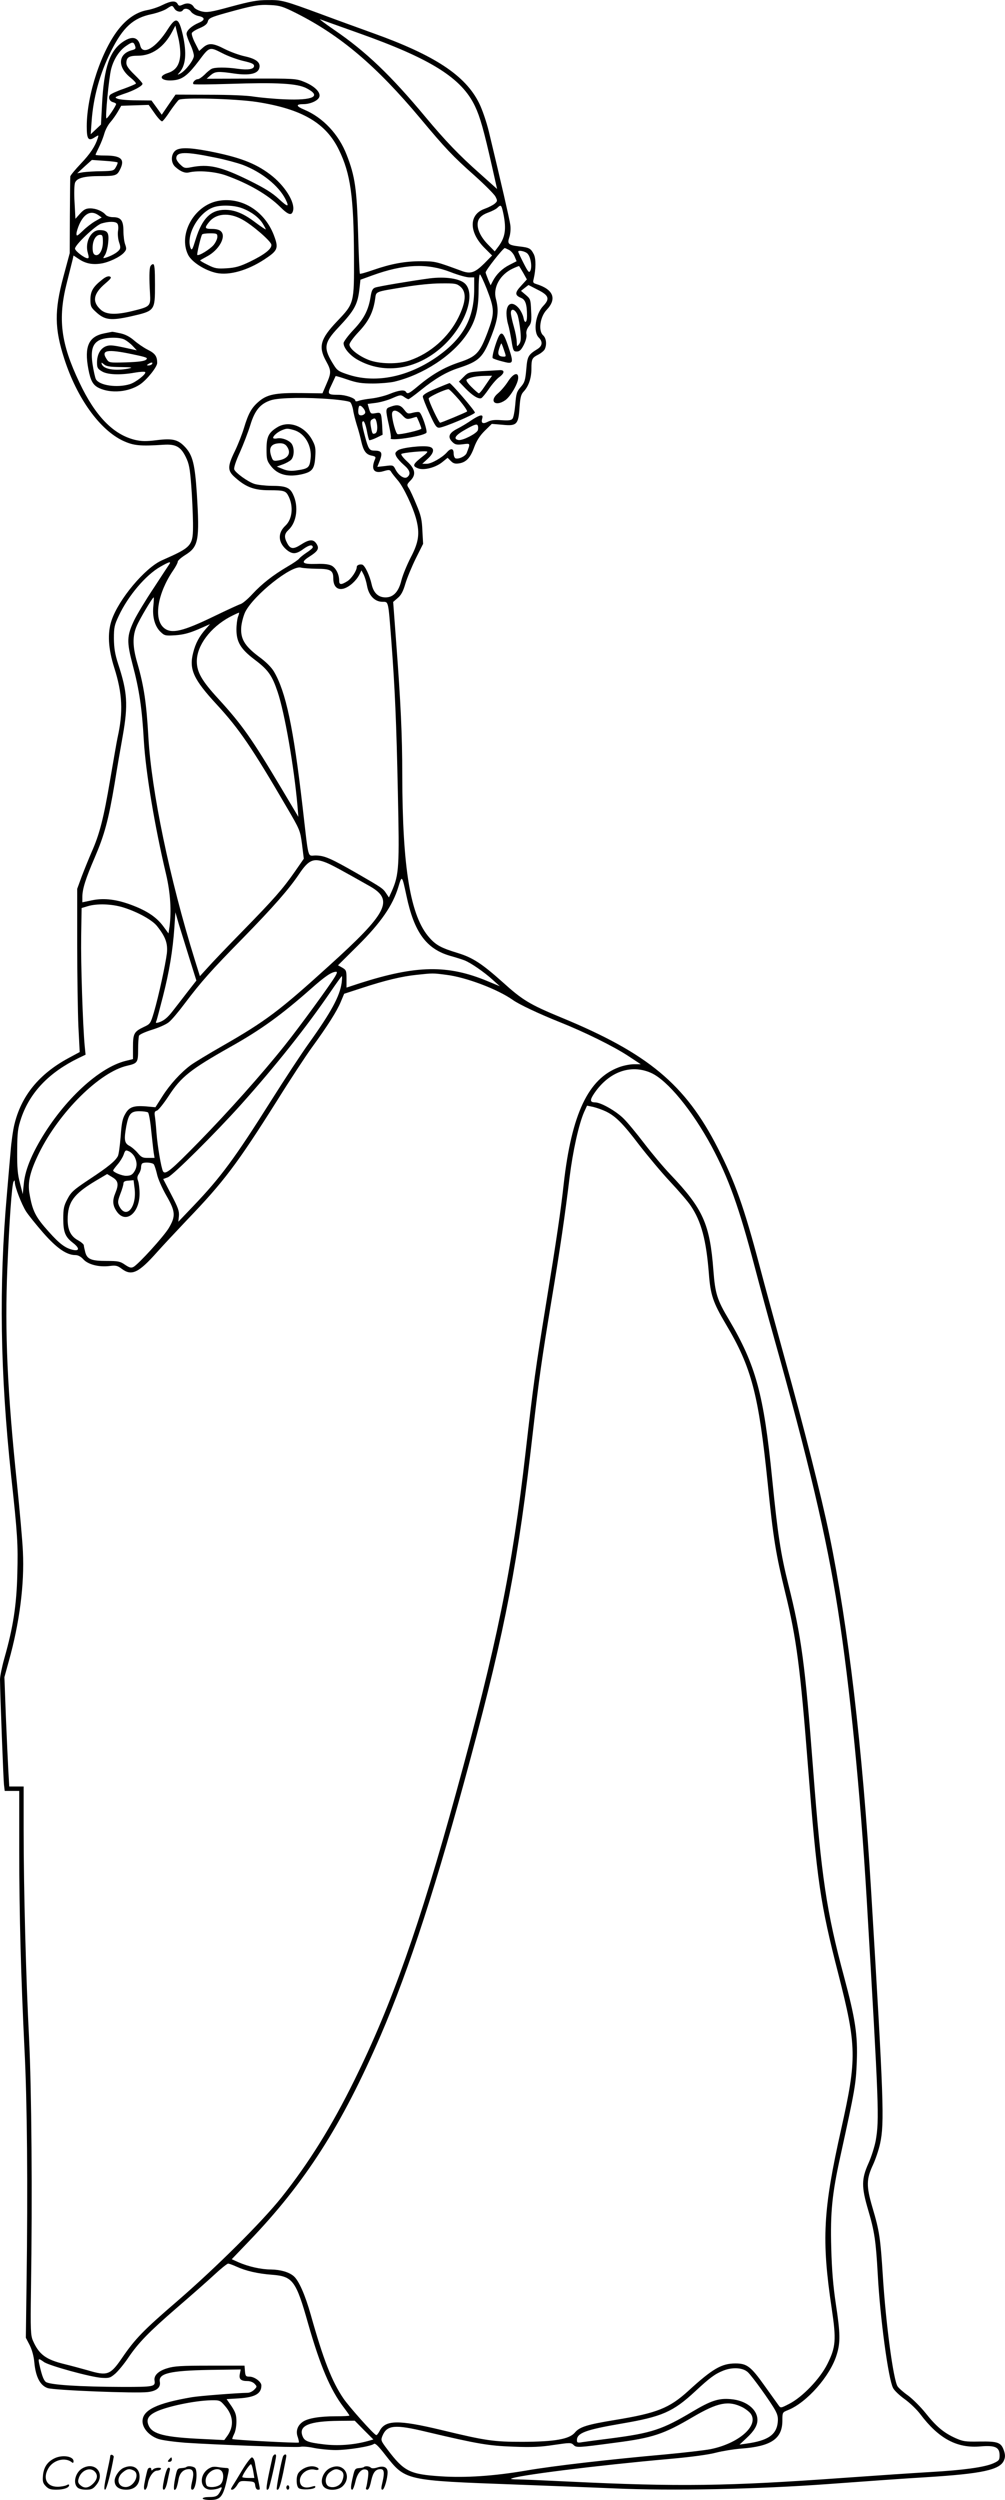 <?xml version="1.0" encoding="UTF-8"?>
<svg xmlns="http://www.w3.org/2000/svg" version="1.0" viewBox="0 0 684.801 1702.944" preserveAspectRatio="xMidYMid meet">
  <g transform="translate(-255.892,1792.944) scale(0.1,-0.1)" fill="#000000" stroke="none">
    <path d="M4135 17885 c-142 -39 -165 -42 -203 -33 -23 6 -47 19 -52 29 -14 25 -43 32 -75 17 -23 -10 -28 -10 -36 5 -14 24 -45 21 -104 -8 -27 -14 -75 -30 -106 -35 -67 -13 -130 -54 -186 -122 -121 -147 -223 -453 -223 -670 0 -88 11 -103 56 -73 26 16 26 16 19 -7 -17 -54 -51 -106 -116 -174 -38 -40 -70 -79 -71 -86 -1 -7 -2 -128 -3 -268 l-1 -255 -43 -160 c-62 -231 -61 -353 6 -560 86 -267 241 -483 400 -558 71 -33 116 -38 278 -27 82 5 116 -14 150 -84 22 -45 28 -76 37 -193 6 -76 11 -191 12 -255 1 -158 -3 -163 -213 -256 -115 -52 -294 -265 -342 -409 -29 -87 -23 -192 19 -324 55 -174 61 -299 22 -474 -5 -22 -27 -150 -50 -284 -45 -267 -73 -375 -127 -496 -19 -44 -49 -118 -67 -165 l-31 -85 0 -380 c0 -209 4 -459 8 -556 l9 -176 -78 -42 c-199 -108 -320 -256 -367 -451 -9 -36 -21 -119 -26 -185 -6 -66 -17 -196 -25 -290 -55 -623 -46 -1216 29 -1920 44 -403 47 -465 42 -665 -5 -213 -28 -364 -88 -575 -17 -60 -30 -126 -30 -145 1 -108 23 -682 27 -717 l5 -43 50 0 49 0 0 -402 c0 -448 12 -868 36 -1363 18 -345 23 -927 14 -1585 l-5 -375 26 -50 c16 -32 28 -75 32 -119 9 -98 40 -157 91 -174 46 -15 602 -37 682 -27 61 7 89 32 82 70 -11 57 68 76 339 81 l212 3 -6 -31 c-7 -35 7 -48 53 -48 18 0 38 -8 48 -19 17 -18 17 -20 -3 -40 -12 -12 -31 -21 -44 -21 -69 -1 -329 -21 -381 -30 -240 -41 -336 -88 -336 -164 0 -48 46 -99 107 -120 25 -9 107 -20 182 -26 209 -14 753 -34 786 -28 16 4 59 0 95 -8 36 -7 102 -14 146 -14 85 0 240 25 261 42 8 7 31 -15 78 -76 138 -175 130 -173 890 -201 231 -9 530 -20 665 -26 400 -18 982 -6 1470 30 228 17 525 38 660 46 383 24 503 50 530 115 9 22 9 37 0 65 -19 57 -41 65 -166 63 -100 -2 -114 1 -168 25 -78 36 -128 78 -201 170 -33 41 -86 94 -118 118 -33 23 -65 52 -72 63 -29 44 -80 429 -100 745 -17 268 -23 311 -72 476 -42 144 -41 191 5 289 17 37 39 102 48 144 30 140 25 290 -61 1717 -59 979 -156 1805 -285 2430 -54 261 -171 724 -305 1205 -58 212 -136 495 -171 629 -105 397 -167 571 -284 800 -221 434 -476 646 -1071 891 -212 88 -260 117 -396 240 -141 126 -203 166 -303 197 -112 34 -149 53 -194 104 -130 144 -185 470 -186 1109 0 271 -11 500 -41 897 l-21 282 31 27 c23 19 37 45 52 97 12 40 44 117 71 172 l50 100 -5 90 c-3 75 -10 105 -41 178 -20 49 -43 99 -52 112 -14 21 -13 25 10 49 42 41 35 81 -21 132 -26 24 -44 47 -39 51 8 9 169 24 176 16 3 -2 -6 -13 -20 -24 -80 -62 -85 -73 -42 -90 39 -15 118 5 164 42 l37 30 22 -22 c17 -17 29 -20 57 -16 48 8 76 38 102 110 16 43 37 77 71 111 l49 48 73 -6 c97 -10 109 2 116 119 5 67 10 88 28 107 34 36 53 92 53 155 0 67 4 75 47 97 18 9 37 25 43 35 16 31 12 76 -10 96 -35 31 -21 127 24 174 72 76 45 140 -72 176 -20 6 -23 11 -17 33 16 68 17 139 1 170 -21 40 -30 45 -100 53 -74 9 -82 17 -66 64 7 22 10 56 6 84 -6 41 -60 276 -146 634 -16 66 -45 151 -66 193 -93 189 -302 327 -724 478 -102 37 -257 93 -345 126 -263 97 -275 100 -372 99 -71 0 -118 -9 -248 -44z m444 -46 c301 -152 545 -359 843 -715 172 -206 222 -259 371 -391 70 -63 134 -127 142 -143 14 -27 14 -31 -4 -47 -11 -10 -42 -26 -70 -36 -110 -39 -108 -163 5 -272 l46 -46 -53 -54 c-64 -63 -93 -73 -152 -52 -182 67 -180 66 -279 67 -110 0 -203 -17 -327 -60 -46 -16 -87 -28 -90 -25 -2 3 -8 128 -12 278 -9 300 -21 387 -78 532 -54 140 -162 254 -288 307 -58 24 -60 38 -7 38 48 0 101 24 109 50 10 31 -34 74 -104 102 -54 22 -67 23 -360 22 l-304 -1 27 24 c31 26 49 28 164 11 103 -14 158 -1 168 38 10 38 -22 63 -100 80 -37 8 -97 30 -135 49 -79 41 -110 44 -148 11 l-27 -24 -28 55 c-15 29 -25 60 -22 67 3 8 27 23 54 34 35 15 51 28 55 45 6 22 20 29 123 58 188 52 223 58 302 54 67 -3 87 -10 179 -56z m-831 31 c13 -21 47 -27 57 -10 11 17 42 11 56 -11 8 -11 30 -24 48 -28 48 -9 50 -28 4 -47 -47 -20 -83 -52 -83 -75 0 -9 11 -41 25 -71 14 -29 25 -65 25 -79 0 -28 -57 -102 -93 -121 -21 -10 -21 -10 -5 8 43 49 50 131 23 254 -28 120 -46 128 -101 43 -80 -128 -172 -183 -189 -116 -14 58 -52 69 -110 33 -98 -61 -138 -176 -151 -434 l-7 -135 -35 -33 -35 -33 6 85 c11 164 56 329 132 480 82 164 151 227 277 253 37 8 82 24 100 35 41 27 40 27 56 2z m1252 -165 c496 -176 705 -307 796 -500 34 -72 59 -159 117 -416 l33 -147 -115 103 c-145 128 -238 226 -371 385 -237 285 -407 448 -624 596 -61 42 -104 74 -96 72 8 -3 125 -45 260 -93z m-1213 -153 c-5 -66 -31 -103 -85 -120 -77 -25 -38 -61 51 -48 54 8 92 40 160 130 73 98 73 98 159 54 40 -21 106 -45 146 -54 56 -13 72 -20 72 -34 0 -22 -40 -29 -112 -19 -77 11 -157 11 -178 -1 -10 -5 -32 -23 -48 -40 -17 -16 -37 -30 -45 -30 -19 0 -41 -26 -29 -34 5 -3 115 -2 243 2 328 11 462 3 525 -29 108 -55 49 -85 -151 -76 -71 3 -164 12 -205 18 -44 8 -170 13 -305 13 l-230 1 -47 -68 -47 -69 -35 49 -35 48 -103 1 c-57 0 -114 5 -128 11 -23 9 -20 11 40 32 71 23 130 55 130 70 0 5 -25 33 -55 62 -39 38 -55 60 -55 79 0 39 18 50 79 50 95 0 178 58 234 165 l21 40 18 -75 c11 -43 17 -97 15 -128z m-308 66 c7 -20 4 -24 -23 -31 -94 -26 -98 -115 -6 -188 22 -18 37 -35 35 -39 -3 -4 -41 -20 -85 -36 -44 -15 -85 -34 -91 -41 -15 -17 -4 -44 21 -50 11 -3 20 -8 20 -12 0 -13 -61 -103 -66 -98 -9 9 17 275 32 335 17 67 56 128 103 159 42 29 50 29 60 1z m829 -383 c309 -48 472 -143 561 -328 78 -160 100 -315 102 -724 1 -322 2 -319 -116 -443 -113 -119 -128 -172 -75 -269 37 -67 37 -80 3 -158 l-27 -63 -146 2 c-174 2 -232 -9 -289 -59 -48 -41 -70 -80 -100 -180 -12 -40 -39 -109 -61 -155 -53 -108 -52 -136 3 -183 72 -64 129 -85 229 -85 102 0 114 -4 132 -39 36 -70 27 -158 -20 -202 -54 -50 -51 -114 7 -164 40 -33 66 -32 117 6 38 27 62 31 62 10 0 -5 -19 -21 -42 -36 -24 -16 -46 -34 -50 -40 -4 -7 -40 -32 -80 -55 -100 -59 -174 -117 -240 -188 -30 -33 -66 -63 -79 -67 -13 -4 -91 -40 -174 -80 -222 -108 -299 -126 -350 -82 -71 61 -42 236 64 391 17 25 31 51 31 59 0 8 23 28 50 45 92 57 100 99 80 422 -13 195 -28 256 -76 310 -50 55 -86 65 -198 51 -72 -9 -103 -8 -147 2 -148 36 -271 162 -379 391 -127 266 -148 434 -86 678 18 73 36 145 40 160 l6 27 36 -24 c44 -30 91 -40 150 -31 51 7 131 44 158 75 17 19 18 26 8 55 -7 18 -12 59 -12 91 0 72 -17 95 -70 95 -22 0 -43 7 -51 16 -21 25 -65 44 -105 44 -29 0 -43 -7 -69 -35 l-32 -36 -6 111 c-4 61 -2 121 3 134 12 33 62 46 172 46 102 0 114 4 133 41 38 73 11 99 -101 99 -35 0 -64 2 -64 5 0 3 11 27 24 53 13 26 29 67 36 92 7 25 25 59 41 77 16 18 39 51 51 72 l23 40 94 3 93 3 41 -58 c22 -32 45 -56 51 -54 6 2 30 32 53 68 24 35 51 70 60 78 24 18 385 8 531 -14z m-948 -412 c2 -2 -2 -16 -11 -31 -14 -26 -19 -27 -99 -29 -46 0 -102 -4 -125 -7 l-40 -7 50 46 50 45 85 -6 c47 -3 87 -8 90 -11z m2629 -350 c22 -109 12 -165 -41 -232 l-18 -24 -48 49 c-59 61 -82 126 -61 169 10 18 30 34 63 46 28 10 57 25 65 34 24 23 27 19 40 -42z m-2760 -9 l23 -16 -44 -25 c-23 -13 -62 -43 -85 -66 -39 -37 -43 -39 -43 -19 0 12 10 43 21 67 34 72 79 93 128 59z m129 -57 c7 -8 9 -29 5 -51 -3 -21 0 -54 7 -76 11 -32 11 -42 0 -55 -15 -18 -51 -38 -88 -50 -23 -7 -23 -6 -8 17 9 14 19 51 22 84 7 68 -3 85 -57 86 -60 2 -104 -83 -81 -158 7 -25 7 -34 -2 -34 -21 0 -86 50 -86 66 0 26 141 159 180 171 49 15 96 15 108 0z m-98 -126 c0 -56 -26 -99 -53 -88 -12 5 -17 19 -17 49 0 50 22 88 51 88 16 0 19 -7 19 -49z m2769 -55 c13 -7 30 -27 37 -45 l13 -31 -47 -24 c-52 -26 -91 -65 -115 -111 l-15 -29 -16 37 c-8 21 -17 43 -18 50 -3 12 119 167 131 167 3 -1 17 -7 30 -14z m125 -25 c22 -24 32 -92 18 -117 -8 -15 -15 -7 -46 54 -20 39 -36 74 -36 77 0 13 49 3 64 -14z m-525 -125 c51 -20 108 -36 127 -36 l34 0 0 -80 c0 -197 -73 -332 -246 -456 -197 -140 -417 -187 -604 -129 -72 23 -83 30 -106 67 -74 116 -69 151 31 257 111 118 132 157 144 270 l6 55 80 29 c214 78 375 85 534 23z m495 -5 l25 -45 -39 -43 c-44 -47 -44 -65 0 -83 29 -12 40 -44 40 -122 0 -48 -16 -57 -24 -13 -4 19 -18 48 -32 65 -44 51 -84 35 -84 -35 0 -22 5 -56 11 -75 6 -19 16 -69 23 -110 11 -70 14 -75 36 -75 19 0 30 10 48 45 14 28 21 55 18 72 -3 17 2 35 15 53 18 22 21 37 17 107 -3 77 -5 82 -36 108 l-33 28 25 20 26 20 62 -32 c77 -38 85 -62 39 -110 -53 -55 -71 -176 -31 -216 28 -28 25 -56 -7 -77 -65 -40 -71 -50 -78 -140 -7 -75 -11 -89 -38 -120 -27 -31 -31 -44 -37 -118 -4 -46 -12 -90 -19 -98 -9 -11 -27 -13 -74 -10 -47 4 -72 1 -95 -11 -34 -17 -47 -9 -37 24 9 30 -16 25 -72 -12 -26 -18 -70 -45 -98 -59 -57 -29 -68 -56 -34 -90 18 -18 29 -21 71 -16 54 7 53 9 27 -59 -8 -22 -54 -44 -76 -37 -7 3 -13 18 -13 34 0 35 -19 38 -46 7 -32 -36 -106 -78 -138 -78 l-30 0 37 34 c44 40 49 73 12 82 -45 11 -193 -6 -216 -25 -19 -15 -20 -20 -9 -42 7 -13 30 -39 51 -57 41 -35 49 -61 24 -82 -20 -16 -58 8 -81 51 -15 30 -17 31 -70 24 l-54 -6 18 46 c19 52 11 65 -40 65 -32 0 -40 12 -63 100 -21 79 -23 99 -10 100 6 0 16 -27 23 -61 6 -35 14 -65 17 -68 3 -2 25 5 48 16 l43 21 -3 64 c-6 88 -7 90 -45 83 -31 -6 -34 -4 -44 28 l-10 35 55 7 c31 4 82 18 113 32 53 23 58 24 80 9 12 -9 26 -16 30 -16 4 0 41 27 82 60 99 80 174 124 255 151 147 48 171 72 230 224 44 114 50 169 29 249 -21 78 29 167 117 207 22 10 40 17 41 16 1 -1 14 -22 28 -46z m-249 -108 c55 -142 55 -166 6 -298 -54 -142 -76 -165 -197 -205 -98 -33 -182 -81 -277 -161 -61 -51 -72 -56 -82 -39 -10 16 -48 12 -111 -14 -32 -13 -88 -27 -124 -31 -36 -4 -75 -11 -87 -16 -15 -5 -23 -5 -23 2 0 16 -66 39 -114 39 -76 0 -79 4 -48 68 15 32 27 58 28 60 1 1 37 -9 80 -24 64 -22 97 -27 174 -27 52 0 117 6 144 12 198 47 399 179 496 324 59 87 80 167 80 298 0 60 4 109 9 109 4 0 25 -44 46 -97z m212 -184 c6 -20 14 -67 18 -105 5 -54 3 -73 -9 -89 -15 -19 -15 -19 -16 15 0 19 -9 67 -20 105 -11 38 -20 80 -20 93 0 37 33 23 47 -19z m-1269 -569 c63 -5 120 -14 127 -20 7 -6 16 -30 20 -53 3 -23 15 -69 25 -102 11 -33 24 -82 30 -110 15 -66 32 -91 70 -99 26 -5 31 -9 25 -23 -31 -71 -8 -103 58 -83 37 11 43 10 52 -6 5 -9 25 -34 43 -55 40 -45 106 -185 128 -270 24 -95 16 -154 -39 -258 -25 -49 -54 -119 -63 -155 -19 -78 -55 -116 -108 -116 -50 0 -82 31 -95 90 -13 59 -45 126 -63 133 -17 5 -38 -3 -38 -15 0 -26 -36 -80 -65 -98 -42 -26 -55 -25 -55 4 0 43 -22 86 -51 102 -20 10 -53 14 -104 12 -99 -3 -111 10 -46 51 58 37 67 55 46 87 -21 32 -49 30 -105 -6 -53 -34 -73 -32 -95 11 -21 40 -19 62 10 89 56 52 70 160 31 241 -22 48 -50 59 -149 59 -45 1 -98 7 -117 14 -46 16 -128 76 -135 98 -4 11 12 59 38 115 24 54 56 137 71 185 31 104 70 149 144 172 56 17 243 20 410 6z m229 -94 c-4 -9 -16 -16 -27 -16 -15 0 -20 7 -20 28 0 16 3 32 7 36 11 11 46 -31 40 -48z m77 -58 c10 -40 6 -76 -9 -81 -18 -7 -20 -3 -29 47 -5 28 -4 41 6 47 20 13 25 11 32 -13z m691 -59 c-8 -23 -104 -72 -132 -67 -39 7 -21 34 50 73 55 31 74 38 80 28 5 -8 5 -23 2 -34z m-2101 -911 c-5 -7 -53 -80 -107 -163 -55 -82 -115 -182 -134 -221 -50 -106 -52 -144 -10 -304 45 -169 64 -299 76 -516 13 -216 73 -579 152 -912 29 -125 37 -248 23 -355 l-7 -46 -35 48 c-45 61 -107 103 -204 141 -110 43 -198 54 -281 37 l-67 -14 0 36 c0 55 22 124 84 268 67 156 94 256 136 505 16 101 41 246 55 323 38 215 32 300 -32 495 -21 65 -27 105 -28 170 0 76 4 93 33 154 64 137 184 278 282 334 59 34 76 39 64 20z m1002 -33 c96 0 114 -11 114 -66 0 -55 28 -81 71 -69 38 11 84 52 106 94 l15 30 14 -27 c8 -15 19 -50 24 -79 12 -66 53 -108 105 -108 42 0 39 10 60 -260 25 -332 35 -558 45 -1042 11 -504 8 -556 -41 -668 l-20 -44 -18 27 c-23 35 -26 37 -199 137 -182 104 -221 121 -282 122 -58 0 -46 -42 -90 338 -62 534 -113 776 -194 914 -17 29 -54 67 -104 103 -97 73 -126 122 -119 204 3 30 15 75 27 100 59 116 317 321 380 302 14 -4 61 -7 106 -8z m-1112 -252 c-8 -74 9 -138 47 -176 29 -28 33 -29 102 -25 54 4 94 14 155 40 l82 36 -28 -32 c-46 -52 -71 -99 -87 -163 -29 -113 2 -181 161 -353 152 -165 239 -292 474 -695 93 -159 94 -161 107 -258 l12 -97 -61 -88 c-83 -119 -142 -186 -358 -407 -102 -104 -209 -216 -237 -248 l-52 -57 -35 112 c-171 550 -295 1147 -316 1516 -13 231 -30 348 -76 507 -32 110 -33 182 -4 249 20 48 108 196 116 196 2 0 1 -26 -2 -57z m576 -77 c-5 -15 -10 -53 -10 -85 0 -85 29 -133 124 -205 92 -69 119 -108 156 -218 49 -144 113 -516 136 -779 l6 -74 -119 200 c-199 334 -265 428 -427 605 -112 122 -146 181 -146 255 0 107 92 230 225 302 33 17 61 30 63 29 1 -2 -2 -15 -8 -30z m602 -1673 c37 -15 95 -46 298 -161 165 -94 120 -181 -282 -544 -334 -303 -428 -374 -723 -543 -93 -53 -190 -112 -215 -130 -69 -51 -143 -132 -195 -214 l-47 -74 -65 6 c-85 6 -115 -4 -142 -54 -18 -31 -24 -64 -30 -152 -5 -62 -13 -122 -19 -133 -18 -34 -67 -74 -193 -157 -110 -73 -126 -88 -151 -136 -24 -45 -28 -65 -28 -133 0 -91 13 -124 65 -164 46 -35 47 -58 3 -49 -52 11 -92 40 -166 123 -91 101 -112 142 -132 260 -14 79 4 152 65 277 138 280 414 553 601 595 70 16 74 22 74 110 0 43 3 85 6 94 3 9 42 26 89 41 46 14 98 37 115 52 18 14 66 71 107 126 115 152 179 224 398 447 209 214 313 333 383 437 65 97 98 110 184 76z m547 -228 c52 -246 135 -359 295 -406 39 -11 84 -25 99 -31 42 -16 135 -80 192 -132 l50 -45 -84 35 c-272 113 -484 109 -870 -14 l-91 -30 0 60 c0 55 -2 60 -29 76 l-29 16 137 136 c154 153 236 271 274 397 25 83 25 82 56 -62z m-1933 -76 c98 -30 200 -86 233 -128 58 -73 74 -118 67 -185 -9 -74 -56 -292 -88 -401 -23 -77 -25 -81 -69 -101 -67 -32 -74 -45 -74 -138 l0 -81 -49 -12 c-183 -45 -421 -266 -581 -538 -70 -120 -106 -215 -114 -300 l-7 -70 -19 75 c-16 59 -20 105 -19 220 1 130 4 153 28 225 60 174 189 309 390 407 l48 23 -6 60 c-13 140 -27 565 -24 745 l3 194 40 12 c64 20 165 16 241 -7z m453 -346 l48 -153 -64 -82 c-35 -46 -78 -101 -96 -124 -36 -47 -62 -68 -96 -79 -21 -6 -23 -5 -16 11 4 11 24 87 45 169 43 169 66 309 77 465 l7 105 23 -80 c14 -44 46 -149 72 -232z m994 -124 c-37 -62 -241 -342 -344 -471 -158 -198 -382 -449 -586 -658 -189 -193 -227 -225 -243 -200 -12 20 -38 171 -45 265 -3 44 -8 94 -11 112 -4 25 -1 33 14 37 11 4 47 49 81 101 84 129 147 179 416 331 211 118 349 218 553 398 97 86 139 114 170 116 10 0 8 -8 -5 -31z m757 10 c133 -16 350 -98 453 -171 43 -31 180 -95 317 -150 171 -68 368 -165 470 -232 l85 -56 -47 0 c-26 0 -72 -9 -103 -21 -208 -78 -321 -318 -375 -794 -19 -176 -49 -380 -120 -815 -71 -437 -87 -552 -140 -1015 -91 -796 -196 -1309 -474 -2320 -248 -903 -439 -1443 -692 -1955 -156 -317 -312 -566 -497 -799 -136 -170 -444 -476 -712 -708 -229 -197 -286 -256 -374 -385 -81 -118 -100 -125 -237 -84 -43 12 -113 31 -154 41 -128 31 -175 65 -217 161 -15 35 -17 70 -13 344 10 646 4 1369 -13 1715 -21 405 -37 1017 -37 1423 l0 292 -49 0 -49 0 -6 103 c-3 56 -11 224 -17 372 l-10 270 30 109 c73 260 107 524 96 746 -3 74 -22 281 -40 460 -66 630 -84 1035 -66 1470 13 320 31 570 42 590 7 12 8 11 9 -5 1 -33 45 -147 76 -197 16 -25 69 -91 117 -146 92 -105 160 -152 219 -152 19 0 38 -10 56 -30 32 -35 108 -54 181 -44 39 5 51 2 80 -20 67 -50 114 -28 241 115 41 46 134 145 205 220 247 257 339 378 610 808 91 146 199 310 239 365 107 147 171 248 197 311 l23 55 123 40 c155 51 272 79 371 89 111 12 110 12 202 0z m-713 -54 c-13 -92 -71 -199 -222 -410 -51 -71 -168 -249 -260 -395 -246 -390 -340 -518 -527 -714 l-104 -109 4 39 c3 34 -6 58 -52 146 l-55 106 32 12 c36 15 321 298 498 495 238 266 446 528 610 768 40 59 75 107 77 107 3 0 2 -20 -1 -45z m2108 -614 c111 -49 281 -256 413 -501 116 -217 186 -413 292 -815 39 -148 95 -355 125 -460 243 -865 367 -1389 444 -1885 81 -521 152 -1236 196 -1975 83 -1412 86 -1492 61 -1637 -8 -42 -30 -112 -50 -156 -47 -105 -48 -159 -2 -315 44 -149 53 -211 66 -442 16 -298 72 -711 104 -772 8 -17 44 -51 79 -76 35 -25 83 -71 107 -103 126 -167 251 -234 412 -219 99 8 128 -6 128 -61 0 -32 -4 -37 -44 -55 -60 -26 -202 -46 -431 -59 -104 -6 -372 -24 -595 -40 -781 -56 -1113 -61 -1860 -25 -168 8 -327 15 -354 15 -27 0 -47 2 -45 4 21 21 588 92 1086 136 145 13 262 29 310 42 43 11 121 24 173 28 204 15 280 67 280 191 0 55 0 56 38 71 128 51 288 232 332 377 26 83 25 146 -6 348 -18 121 -27 227 -31 378 -7 244 6 373 63 630 99 452 105 486 111 640 7 182 -10 293 -87 580 -119 442 -154 677 -210 1405 -55 725 -81 915 -169 1265 -53 211 -73 345 -111 725 -57 573 -111 770 -294 1080 -81 135 -94 178 -106 335 -24 317 -70 420 -294 655 -45 47 -124 141 -176 209 -52 68 -116 146 -143 172 -52 51 -154 109 -193 109 -36 0 -37 16 -5 63 100 146 248 199 386 138z m-309 -262 c67 -32 117 -82 227 -227 58 -75 153 -189 212 -252 59 -63 123 -137 141 -165 72 -107 105 -233 123 -460 11 -147 28 -197 116 -346 175 -294 223 -477 285 -1084 38 -376 55 -479 120 -747 76 -308 102 -508 155 -1188 61 -774 83 -928 206 -1406 126 -493 127 -577 20 -1056 -124 -554 -135 -753 -65 -1223 32 -214 28 -264 -29 -378 -50 -101 -170 -226 -260 -272 -58 -30 -59 -30 -73 -10 -8 11 -51 71 -96 134 -93 131 -120 151 -198 151 -94 0 -156 -36 -321 -187 -130 -118 -213 -151 -499 -198 -189 -31 -242 -47 -274 -86 -38 -45 -137 -62 -356 -63 -197 0 -249 7 -555 81 -293 70 -381 69 -420 -8 -9 -17 -19 -29 -23 -27 -20 8 -185 194 -222 248 -80 117 -138 267 -224 573 -38 134 -80 229 -114 260 -32 29 -91 46 -157 47 -67 0 -155 20 -223 50 l-44 20 117 122 c385 401 632 788 898 1403 195 453 384 1035 613 1890 237 881 324 1337 424 2220 41 359 61 499 125 885 61 365 94 593 125 849 22 178 62 359 98 443 l21 46 43 -9 c24 -6 61 -19 84 -30z m-3119 -7 c6 -4 16 -58 22 -122 7 -63 14 -131 17 -151 l6 -37 -43 0 c-38 -1 -47 4 -72 34 -16 19 -42 41 -58 49 -33 18 -36 43 -19 136 16 81 31 99 88 99 26 0 52 -4 59 -8z m-91 -303 c17 -34 18 -63 3 -92 -16 -29 -28 -37 -62 -37 -28 0 -87 25 -87 36 0 4 13 21 29 40 16 18 35 48 42 67 11 32 14 34 36 24 14 -6 31 -23 39 -38z m131 -51 c5 -7 15 -38 22 -68 6 -30 35 -95 63 -144 63 -109 65 -141 17 -222 -35 -58 -206 -246 -241 -265 -16 -8 -27 -5 -57 15 -33 23 -47 26 -124 26 -105 0 -134 11 -147 59 -5 20 -10 41 -10 48 0 6 -18 22 -40 34 -49 27 -70 70 -70 141 0 118 40 173 188 262 l81 48 36 -22 c40 -24 44 -49 20 -107 -21 -50 -19 -84 8 -124 60 -90 157 -16 157 120 0 33 -5 72 -10 86 -8 20 -6 32 5 48 8 12 15 31 15 43 0 11 3 24 7 27 11 12 70 8 80 -5z m-131 -164 c16 -129 -58 -214 -105 -120 -11 25 -10 35 8 83 12 30 21 62 21 71 0 12 10 18 34 19 l35 3 7 -56z m693 -7344 c65 -30 148 -49 245 -56 140 -11 162 -40 245 -335 82 -286 150 -447 241 -567 22 -29 40 -55 40 -57 0 -3 -42 -5 -94 -5 -112 0 -192 -14 -226 -39 -35 -25 -47 -64 -32 -103 6 -18 9 -34 7 -37 -6 -5 -447 18 -453 24 -2 2 4 17 12 34 9 16 16 54 16 84 0 46 -6 63 -33 105 l-34 49 82 5 c112 7 155 32 155 88 0 25 -47 60 -81 60 -25 0 -28 4 -31 38 l-3 37 -235 0 c-195 0 -245 -3 -292 -18 -60 -18 -92 -49 -86 -84 6 -41 -5 -43 -215 -43 -295 1 -504 14 -527 35 -16 14 -28 50 -45 128 -6 32 -3 33 33 7 34 -25 318 -103 393 -108 52 -3 59 -1 94 29 20 18 59 65 86 105 70 104 142 178 334 344 94 81 208 181 253 223 46 43 89 77 95 77 7 0 32 -9 56 -20z m3486 -720 c30 -28 152 -198 185 -257 18 -33 22 -51 18 -88 -10 -82 -68 -121 -212 -141 l-48 -7 47 44 c52 48 75 86 75 124 0 73 -78 134 -184 142 -81 7 -134 -11 -257 -84 -208 -124 -279 -147 -554 -183 -88 -11 -177 -23 -197 -26 -33 -6 -38 -4 -38 13 0 49 58 71 303 113 276 47 351 79 503 220 100 93 134 118 191 141 63 25 134 21 168 -11z m-3561 -232 c55 -64 60 -136 15 -200 l-22 -30 -141 7 c-267 12 -350 33 -375 94 -16 38 -3 65 47 90 73 37 267 78 379 80 60 1 62 0 97 -41z m3525 -7 c22 -12 48 -32 57 -46 53 -81 -86 -201 -276 -239 -41 -8 -181 -24 -310 -36 -381 -34 -757 -77 -948 -110 -217 -37 -409 -50 -579 -39 -213 14 -251 33 -365 184 -44 58 -45 62 -33 92 31 74 84 79 300 27 351 -83 423 -95 592 -101 126 -5 187 -2 277 12 109 16 116 16 133 0 19 -20 29 -19 284 15 256 33 330 58 529 175 171 100 243 114 339 66z m-2580 -155 l64 -64 -39 -11 c-95 -26 -203 -34 -300 -22 -109 13 -131 22 -144 57 -27 71 46 101 250 103 l106 1 63 -64z M3750 16900 c-28 -28 -26 -81 3 -107 35 -32 67 -45 94 -38 63 15 178 6 253 -21 153 -55 284 -131 367 -213 57 -57 80 -63 89 -26 14 58 -58 172 -156 246 -103 78 -212 119 -425 160 -133 25 -199 25 -225 -1z m275 -44 c66 -13 151 -36 189 -50 128 -49 243 -141 290 -233 28 -57 17 -56 -45 1 -45 42 -97 74 -202 126 -193 95 -276 114 -397 90 -41 -8 -47 -6 -72 18 -16 14 -28 34 -28 43 0 46 62 47 265 5z M4041 16560 c-161 -33 -268 -227 -201 -365 24 -50 115 -108 194 -125 88 -18 211 17 326 92 94 62 99 76 64 168 -65 166 -224 262 -383 230z m168 -49 c61 -23 115 -63 141 -106 11 -18 20 -35 20 -38 0 -3 -32 18 -72 48 -80 61 -140 85 -206 85 -97 0 -155 -58 -199 -198 -23 -75 -27 -82 -36 -61 -32 86 53 239 155 276 50 18 142 15 197 -6z m-1 -76 c69 -37 196 -147 200 -172 4 -28 -45 -67 -146 -116 -67 -32 -97 -41 -157 -45 -66 -4 -81 -2 -130 23 -31 15 -55 29 -52 31 2 2 23 14 47 27 81 43 132 134 95 170 -10 11 -33 17 -61 17 -50 0 -53 6 -22 45 47 61 137 69 226 20z m-168 -119 c0 -14 -12 -39 -26 -56 -26 -30 -101 -76 -111 -67 -4 5 24 125 33 139 3 5 27 8 55 8 45 0 49 -2 49 -24z M3583 16114 c-7 -19 -8 -81 -2 -182 5 -90 3 -91 -123 -122 -112 -27 -177 -24 -214 11 -59 54 -49 108 32 177 40 34 45 42 31 48 -12 4 -30 -3 -54 -23 -61 -48 -78 -79 -78 -135 0 -44 4 -53 37 -83 60 -56 101 -61 237 -31 166 38 166 37 166 216 0 107 -3 140 -13 140 -7 0 -15 -7 -19 -16z M3271 15659 c-108 -21 -139 -89 -110 -244 15 -79 31 -109 73 -129 81 -38 199 -28 278 24 48 32 118 120 118 147 0 45 -14 65 -64 90 -28 14 -70 43 -94 64 -29 25 -60 41 -93 48 -28 6 -53 11 -57 10 -4 -1 -27 -5 -51 -10z m137 -43 c15 -8 40 -27 55 -43 l28 -30 -91 20 c-76 16 -96 17 -121 7 -37 -16 -59 -56 -59 -110 0 -35 4 -43 33 -60 37 -23 123 -27 224 -9 35 6 67 8 71 4 11 -11 -64 -71 -106 -83 -87 -26 -208 -8 -230 35 -5 10 -15 54 -22 99 -15 99 0 146 52 169 43 18 131 19 166 1z m55 -100 c96 -20 106 -24 91 -37 -12 -10 -52 -15 -135 -18 -117 -3 -117 -3 -134 23 -40 61 3 69 178 32z m-82 -87 c77 -1 87 -3 54 -10 -91 -18 -172 -5 -183 31 -4 12 -1 11 15 -2 15 -14 39 -18 114 -19z m214 21 c-3 -5 -14 -10 -23 -10 -15 0 -15 2 -2 10 20 13 33 13 25 0z M5485 16033 c-119 -16 -354 -55 -371 -63 -16 -6 -23 -21 -29 -56 -14 -94 -44 -154 -117 -231 -37 -39 -68 -81 -68 -91 0 -33 43 -84 97 -114 187 -105 417 -64 592 105 142 138 211 338 141 412 -35 37 -136 52 -245 38z m212 -57 c42 -37 37 -104 -15 -210 -67 -135 -192 -244 -332 -292 -78 -27 -206 -25 -280 4 -68 27 -130 76 -130 104 0 12 28 50 64 88 67 71 98 133 111 222 8 54 -8 48 205 83 77 13 181 24 242 24 99 1 109 -1 135 -23z M5935 15580 c-15 -46 -23 -85 -19 -90 5 -5 35 -15 67 -23 75 -20 78 -14 40 100 -39 117 -53 119 -88 13z m58 -35 c15 -42 15 -45 -1 -45 -36 0 -45 15 -32 54 6 20 13 36 15 36 2 0 10 -20 18 -45z M5843 15401 c-88 -6 -95 -8 -125 -39 l-32 -32 44 -46 c49 -50 88 -74 108 -67 7 3 30 31 52 63 22 32 53 68 70 80 38 27 40 51 3 48 -16 -1 -70 -4 -120 -7z m53 -53 c-9 -13 -27 -40 -41 -60 -14 -21 -29 -38 -33 -38 -4 0 -27 20 -51 44 -29 29 -39 46 -31 51 24 15 66 23 119 24 l53 1 -16 -22z M6020 15330 c-18 -28 -48 -63 -67 -79 -63 -52 -22 -95 47 -49 37 25 90 115 90 155 0 41 -35 28 -70 -27z M5528 15282 c-61 -25 -88 -42 -88 -54 0 -9 20 -61 45 -115 38 -84 48 -98 67 -97 33 2 243 91 243 103 0 13 -162 201 -173 201 -4 -1 -46 -18 -94 -38z m160 -77 c34 -41 58 -76 53 -79 -16 -10 -175 -76 -183 -76 -9 0 -78 146 -78 165 0 11 111 63 135 63 6 0 38 -33 73 -73z M5218 15158 c-33 -11 -33 -17 -9 -125 10 -45 16 -84 13 -87 -24 -25 216 10 242 35 10 9 -30 130 -47 140 -5 4 -25 2 -45 -3 -33 -9 -37 -8 -59 21 -26 33 -47 37 -95 19z m144 -78 c18 6 34 10 35 10 4 0 33 -71 33 -80 0 -10 -146 -43 -162 -38 -12 4 -37 94 -38 135 0 35 31 33 67 -3 28 -30 34 -32 65 -24z M4450 15020 c-61 -37 -75 -65 -75 -151 0 -68 3 -79 29 -113 47 -62 120 -80 221 -55 62 16 77 36 82 116 4 57 1 75 -19 112 -51 98 -159 138 -238 91z m111 -20 c75 -21 125 -108 114 -197 -7 -61 -16 -67 -103 -79 -34 -4 -59 -1 -87 11 l-40 16 38 14 c21 7 47 21 58 31 21 19 26 73 8 106 -14 26 -67 48 -102 41 -15 -3 -27 -1 -27 4 0 14 31 40 60 52 32 13 38 13 81 1z m-47 -112 c32 -45 8 -84 -58 -95 -32 -5 -37 -3 -46 21 -24 64 -6 95 57 96 22 0 37 -7 47 -22z M3310 1198 c0 -7 -11 -61 -24 -120 -17 -80 -20 -108 -11 -108 10 0 43 128 59 224 0 5 -5 11 -11 13 -7 3 -13 -1 -13 -9z M4415 1188 c-44 -195 -49 -238 -26 -212 7 8 51 200 51 224 0 20 -20 9 -25 -12z M4486 1193 c-16 -55 -46 -217 -41 -221 12 -12 23 18 44 116 11 56 21 107 21 112 0 17 -18 11 -24 -7z M2935 1186 c-51 -23 -77 -60 -83 -116 -4 -43 -1 -55 18 -75 19 -20 33 -25 72 -25 51 0 88 13 88 31 0 6 -7 6 -19 -1 -11 -5 -38 -10 -60 -10 -75 0 -103 59 -61 128 34 55 113 75 158 39 8 -7 12 -5 12 7 0 33 -72 45 -125 22z M3710 1175 c-10 -12 -10 -15 4 -15 9 0 16 7 16 15 0 8 -2 15 -4 15 -2 0 -9 -7 -16 -15z M4209 1103 c-29 -49 -59 -98 -67 -110 -12 -20 -12 -23 0 -23 7 0 22 14 32 30 17 29 21 31 69 28 48 -3 52 -5 55 -30 2 -16 9 -28 18 -28 17 0 17 -6 0 77 -8 37 -17 85 -20 106 -4 22 -13 37 -21 37 -7 0 -37 -39 -66 -87z m76 -10 l7 -43 -41 0 c-23 0 -41 3 -41 6 0 16 54 94 60 87 5 -4 11 -27 15 -50z M3121 1116 c-47 -26 -67 -99 -35 -130 9 -10 33 -16 59 -16 36 0 48 5 69 31 65 77 -5 164 -93 115z m83 -22 c22 -22 20 -49 -6 -78 -32 -34 -61 -40 -88 -18 -18 14 -22 25 -16 45 14 56 76 85 110 51z M3404 1120 c-31 -12 -64 -59 -64 -90 0 -38 29 -60 79 -60 57 0 91 33 91 89 0 59 -46 86 -106 61z m67 -20 c44 -24 1 -112 -56 -112 -56 0 -67 64 -17 102 28 23 45 25 73 10z M3828 1124 c-3 -3 -18 -6 -34 -7 -27 -2 -29 -6 -42 -71 -13 -66 -10 -95 8 -67 4 8 11 34 15 58 7 46 33 73 72 73 28 0 35 -24 23 -75 -12 -51 -12 -65 0 -65 24 0 39 127 18 148 -12 12 -50 16 -60 6z M4000 1123 c-86 -33 -89 -153 -4 -153 19 0 44 5 55 10 22 12 24 7 8 -23 -17 -31 -28 -37 -76 -37 -24 0 -43 -4 -43 -10 0 -5 22 -10 49 -10 78 0 93 22 126 186 5 28 4 32 -17 32 -13 1 -36 3 -53 6 -16 3 -37 3 -45 -1z m68 -25 c19 -19 14 -73 -7 -92 -20 -18 -69 -24 -90 -12 -6 4 -11 21 -11 37 0 56 74 101 108 67z M4628 1114 c-15 -8 -32 -23 -38 -34 -15 -27 -12 -86 4 -99 18 -15 108 -10 113 6 3 9 -4 10 -26 3 -42 -12 -70 -2 -77 27 -13 51 45 103 101 89 27 -7 35 8 9 18 -25 10 -57 6 -86 -10z M4814 1120 c-55 -22 -82 -101 -46 -133 29 -27 98 -22 127 8 36 35 37 89 3 118 -22 18 -50 21 -84 7z m67 -20 c22 -12 24 -37 8 -74 -14 -30 -55 -47 -87 -35 -33 12 -31 71 4 98 30 23 46 26 75 11z M5038 1124 c-3 -3 -18 -6 -34 -7 -25 -2 -29 -8 -40 -57 -16 -67 -17 -90 -5 -90 5 0 15 25 22 56 13 59 44 92 75 80 14 -5 15 -15 10 -56 -4 -28 -9 -57 -12 -65 -4 -9 0 -15 8 -15 9 0 18 21 26 60 13 59 30 80 65 80 23 0 27 -24 13 -84 -11 -46 -11 -56 -1 -56 13 0 35 78 35 119 0 33 -26 46 -68 33 -24 -8 -40 -8 -46 -2 -11 11 -39 13 -48 4z M3565 1108 c-8 -24 -25 -103 -25 -120 0 -35 20 -17 26 22 8 48 38 90 64 90 10 0 22 5 25 10 9 14 -39 12 -53 -2 -9 -9 -12 -9 -12 0 0 16 -19 15 -25 0z M3678 1045 c-12 -60 -13 -75 -2 -75 7 0 17 23 24 58 6 31 14 65 16 75 3 10 0 17 -8 17 -9 0 -19 -26 -30 -75z M4510 985 c0 -8 5 -15 10 -15 6 0 10 7 10 15 0 8 -4 15 -10 15 -5 0 -10 -7 -10 -15z"></path>
  </g>
</svg>
